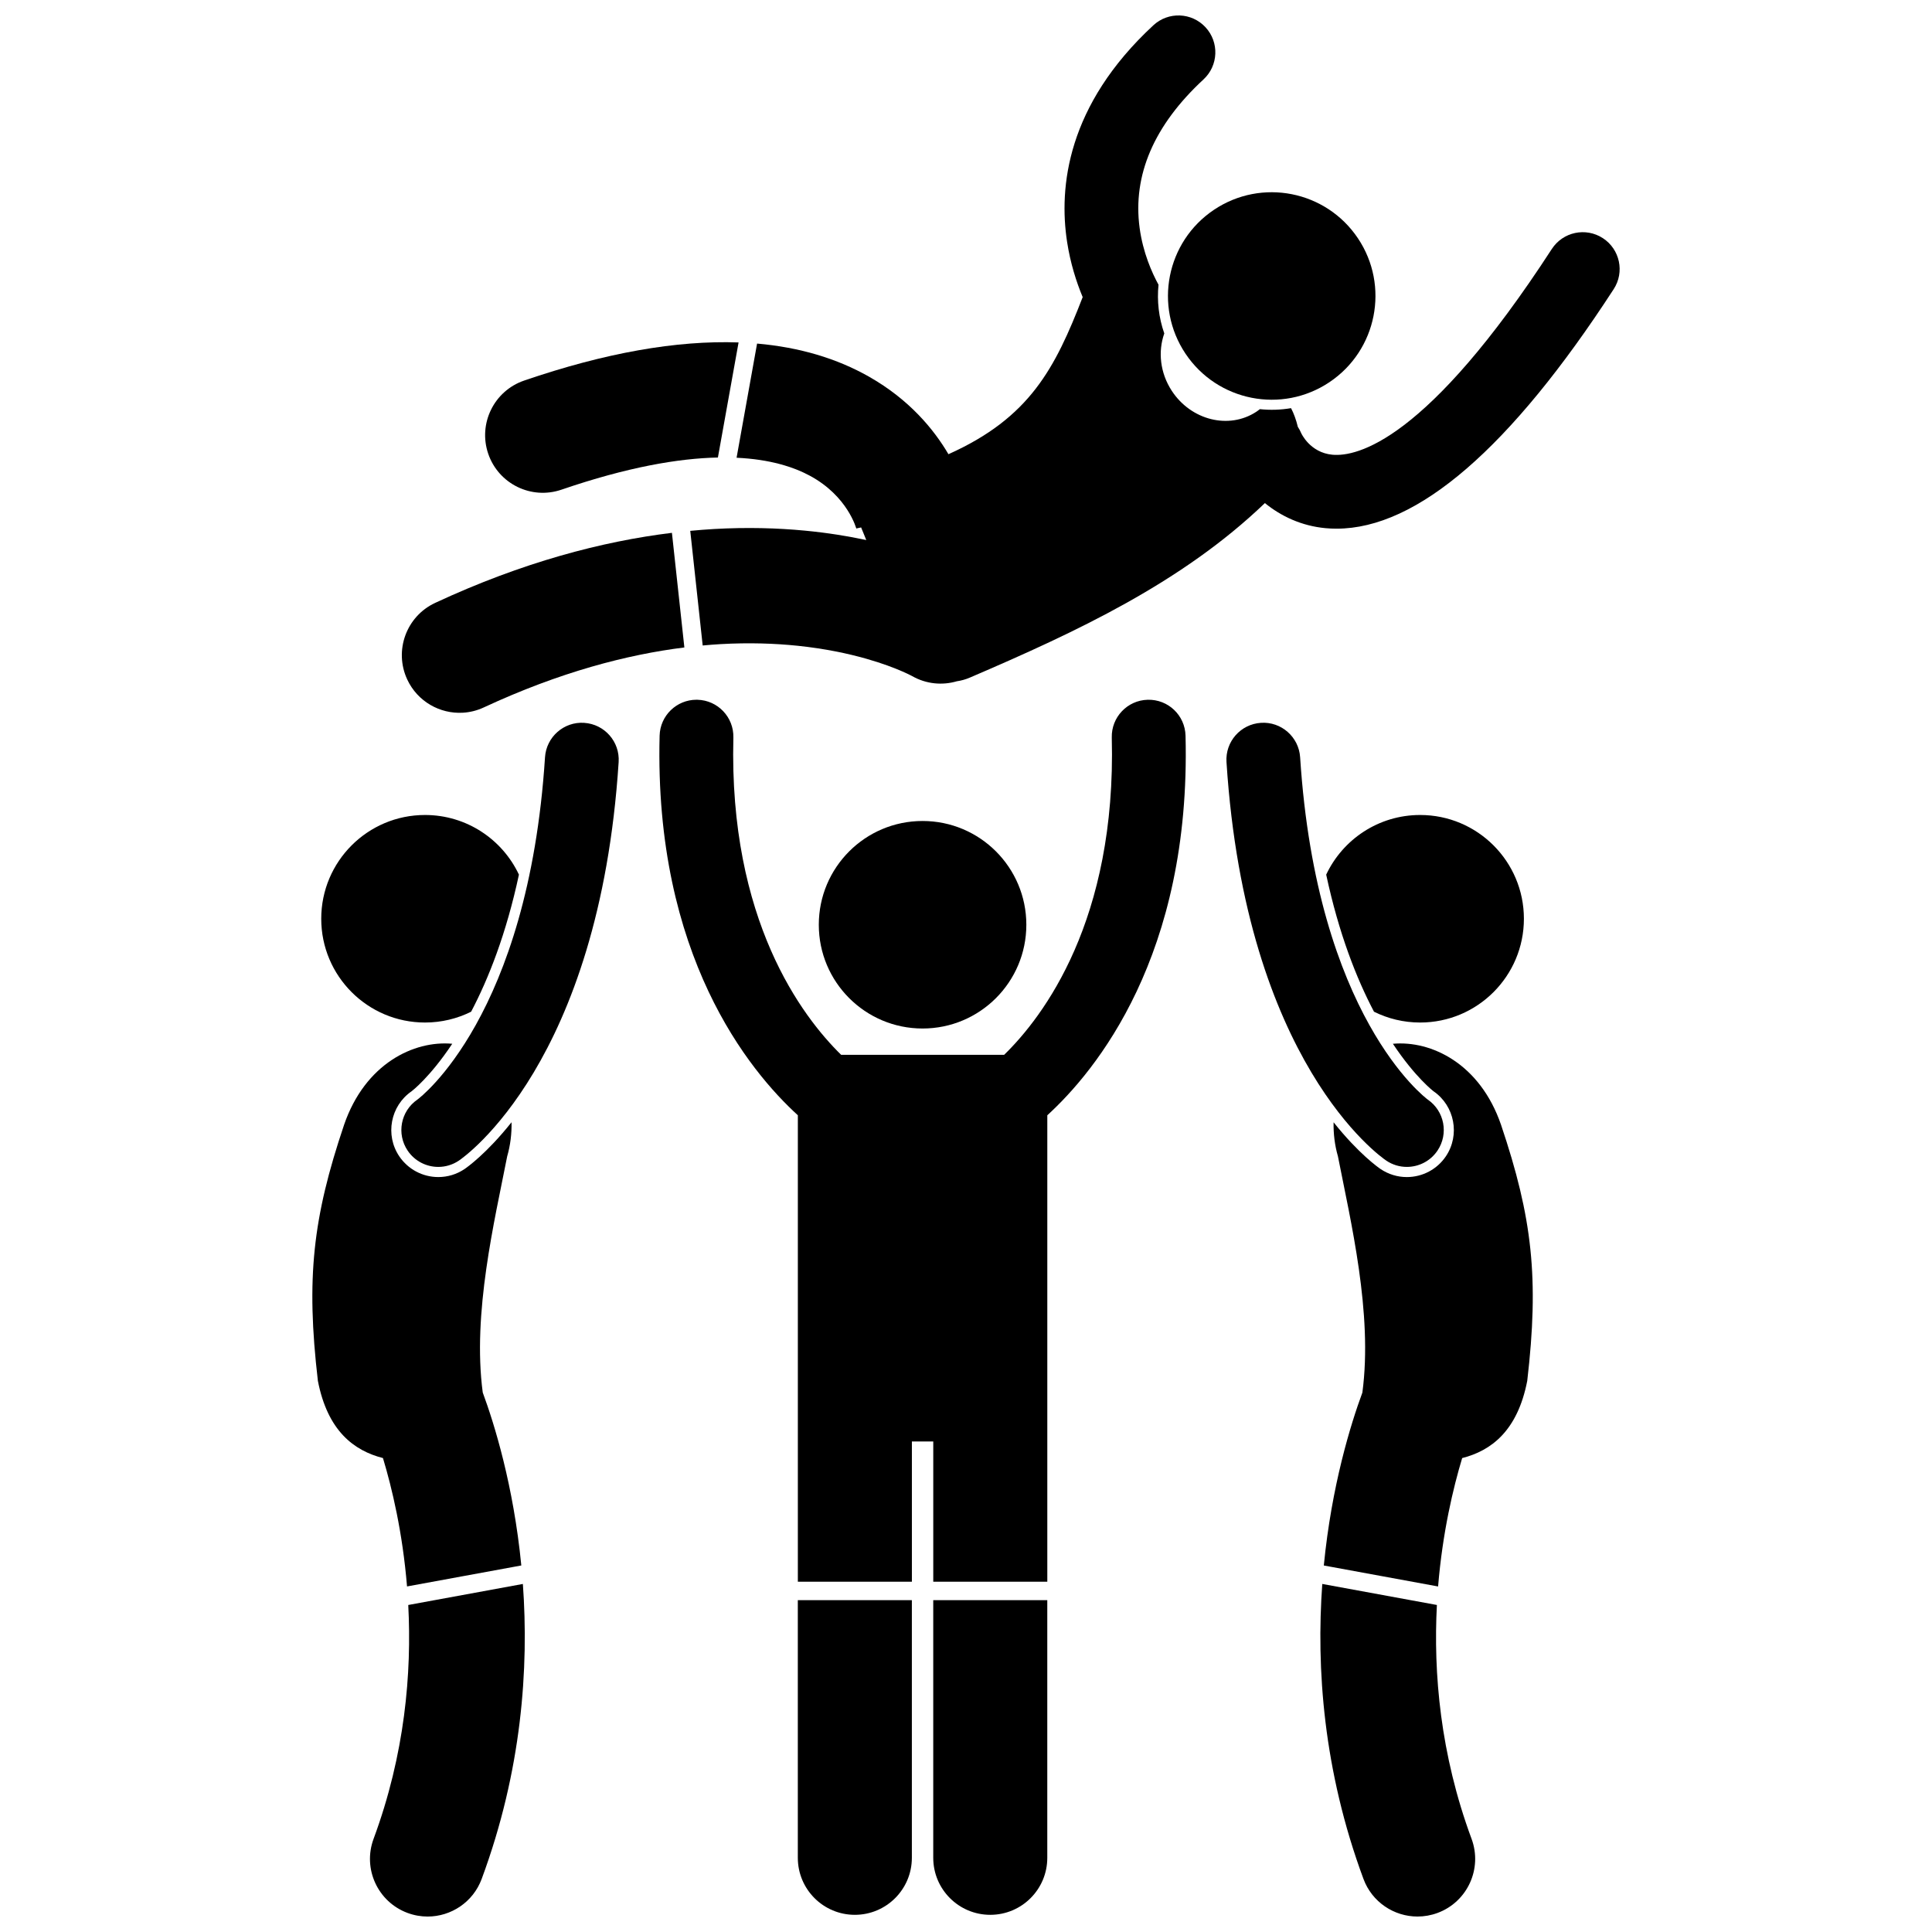 <?xml version="1.0" encoding="UTF-8"?>
<!-- Uploaded to: ICON Repo, www.svgrepo.com, Generator: ICON Repo Mixer Tools -->
<svg width="800px" height="800px" version="1.1" viewBox="144 144 512 512" xmlns="http://www.w3.org/2000/svg">
 <defs>
  <clipPath id="e">
   <path d="m391 568h31v83.902h-31z"/>
  </clipPath>
  <clipPath id="d">
   <path d="m355 568h31v83.902h-31z"/>
  </clipPath>
  <clipPath id="c">
   <path d="m242 563h42v88.902h-42z"/>
  </clipPath>
  <clipPath id="b">
   <path d="m493 563h42v88.902h-42z"/>
  </clipPath>
  <clipPath id="a">
   <path d="m326 148.09h248v177.91h-248z"/>
  </clipPath>
 </defs>
 <g clip-path="url(#e)">
  <path d="m391.32 636.34c0 8.348 6.766 15.109 15.109 15.109 8.348 0 15.113-6.762 15.113-15.109v-68.277h-30.223z"/>
 </g>
 <path d="m385.66 526.01h5.664v37.168h30.223v-123.62c12.785-11.676 38.125-42.273 36.633-100.59-0.137-5.398-4.594-9.66-10.023-9.523-5.398 0.137-9.66 4.625-9.523 10.023 1.242 48.473-18.156 73.965-28.523 84.07h-43.199c-10.301-10.09-29.797-35.68-28.559-84.07 0.137-5.398-4.125-9.887-9.523-10.023-0.086-0.004-0.172-0.004-0.254-0.004-5.285 0-9.633 4.215-9.77 9.527-1.496 58.32 23.844 88.922 36.633 100.59v123.62h30.223z"/>
 <g clip-path="url(#d)">
  <path d="m355.43 636.34c0 8.348 6.766 15.109 15.109 15.109s15.113-6.762 15.113-15.109v-68.277h-30.223z"/>
 </g>
 <path d="m415.99 389.07c0 15.188-12.312 27.496-27.5 27.496s-27.5-12.309-27.5-27.496c0-15.191 12.312-27.5 27.5-27.5s27.5 12.309 27.5 27.5"/>
 <path d="m256.63 359.98c-15.188 0-27.5 12.312-27.5 27.5s12.312 27.5 27.5 27.5c4.394 0 8.543-1.035 12.223-2.867 4.617-8.766 9.312-20.652 12.668-36.324-4.391-9.34-13.883-15.809-24.891-15.809z"/>
 <path d="m267.12 453.8c-2.066 1.398-4.477 2.133-6.965 2.133-4.152 0-8.02-2.055-10.344-5.496-3.805-5.641-2.344-13.371 3.254-17.23 0.094-0.07 4.875-3.711 10.785-12.598-10.145-0.922-23.09 5.254-28.664 21.473-8.316 24.656-10.105 40.707-6.945 67.855 2.578 13.266 9.547 18.5 17.246 20.465 2.375 7.875 5.203 19.684 6.379 34.023l30.285-5.559c-2.074-21.242-7.16-37.543-10.219-45.832-2.797-20.996 3.133-45.504 6.477-62.594 0.848-2.938 1.219-6.016 1.152-9.031-6.66 8.367-11.875 12.008-12.441 12.391z"/>
 <g clip-path="url(#c)">
  <path d="m243 631.32c-2.93 7.914 1.105 16.703 9.02 19.633 1.75 0.648 3.543 0.953 5.305 0.953 6.207 0 12.047-3.812 14.328-9.973 10.648-28.75 12.527-55.879 10.914-78.168l-30.375 5.574c0.945 18.02-0.871 39.508-9.191 61.98z"/>
 </g>
 <path d="m298.82 335.56c-5.379-0.363-10.039 3.738-10.387 9.129-4.43 68.645-33.188 90.254-33.844 90.73-4.406 3.039-5.551 9.066-2.551 13.516 1.891 2.801 4.973 4.309 8.113 4.309 1.883 0 3.785-0.543 5.461-1.672 1.516-1.023 37.195-25.973 42.336-105.62 0.348-5.391-3.738-10.039-9.129-10.387z"/>
 <path d="m520.35 414.98c15.188 0 27.5-12.312 27.5-27.5s-12.312-27.5-27.5-27.5c-11.008 0-20.5 6.469-24.895 15.809 3.359 15.672 8.051 27.559 12.668 36.324 3.684 1.832 7.832 2.867 12.227 2.867z"/>
 <path d="m513.13 420.61c5.91 8.887 10.691 12.531 10.785 12.598 5.598 3.859 7.059 11.59 3.254 17.23-2.32 3.441-6.188 5.496-10.344 5.496-2.488 0-4.894-0.738-6.965-2.133-0.566-0.383-5.785-4.023-12.445-12.387-0.066 3.016 0.305 6.09 1.152 9.031 3.348 17.09 9.277 41.598 6.477 62.598-3.059 8.289-8.145 24.59-10.219 45.828l30.285 5.559c1.18-14.336 4.008-26.148 6.379-34.023 7.699-1.965 14.668-7.199 17.246-20.465 3.16-27.152 1.371-43.199-6.945-67.855-5.57-16.223-18.516-22.398-28.66-21.477z"/>
 <g clip-path="url(#b)">
  <path d="m505.33 641.93c2.281 6.164 8.121 9.977 14.328 9.973 1.762 0 3.555-0.309 5.305-0.953 7.914-2.93 11.949-11.719 9.02-19.633-8.324-22.473-10.137-43.961-9.191-61.98l-30.375-5.574c-1.613 22.289 0.266 49.418 10.914 78.168z"/>
 </g>
 <path d="m511.37 451.57c1.676 1.133 3.578 1.672 5.461 1.672 3.141 0 6.227-1.512 8.113-4.309 3-4.449 1.855-10.477-2.551-13.516-0.656-0.48-29.414-22.086-33.844-90.73-0.348-5.391-5.008-9.492-10.387-9.129-5.391 0.348-9.477 4.996-9.129 10.387 5.137 79.652 40.82 104.6 42.336 105.62z"/>
 <path d="m282.89 244.86c-7.981 2.734-12.234 11.422-9.5 19.406 2.734 7.981 11.426 12.238 19.406 9.5 17.477-5.988 31.012-8.301 41.457-8.52l5.477-30.496c-16.445-0.59-35.438 2.773-56.84 10.109z"/>
 <path d="m259.33 303.77c-7.652 3.559-10.969 12.645-7.41 20.297 2.719 5.844 8.664 9.16 14.734 8.812 1.871-0.109 3.758-0.562 5.562-1.406 20.18-9.379 37.965-13.992 53.148-15.891l-3.297-30.375c-18.453 2.258-39.582 7.785-62.738 18.562z"/>
 <g clip-path="url(#a)">
  <path d="m568.77 207.11c-4.531-2.941-10.582-1.652-13.523 2.875-33.105 50.98-51.68 55.109-58.133 54.523-5.977-0.547-8.277-5.703-8.301-5.758-0.242-0.586-0.539-1.129-0.875-1.637-0.438-1.824-1.055-3.539-1.797-4.949-2.746 0.469-5.527 0.555-8.266 0.266-0.312 0.242-0.621 0.484-0.957 0.703-7.25 4.742-17.27 2.25-22.383-5.562-3.129-4.781-3.68-10.441-1.988-15.207-1.477-4.227-1.957-8.621-1.527-12.902-1.762-3.227-4.129-8.543-5.008-15.062-1.887-13.973 3.809-27.211 16.93-39.355 3.965-3.668 4.203-9.855 0.535-13.816-3.664-3.961-9.852-4.203-13.816-0.535-22.934 21.227-25.094 42.934-22.871 57.406 0.867 5.644 2.445 10.586 4.133 14.637-7.324 18.887-14.012 31.969-35.574 41.633-3.898-6.637-10.371-14.457-20.953-20.492-8.609-4.91-18.551-7.844-29.762-8.828l-5.434 30.258c8.844 0.41 15.098 2.43 19.441 4.777 10.012 5.41 12.281 13.914 12.375 14.273-0.051-0.203-0.07-0.316-0.07-0.316l1.262-0.262c0.453 1.113 0.906 2.227 1.363 3.336-4.844-1.035-10.273-1.918-16.273-2.492-7.25-0.691-15.312-0.93-24.137-0.426-2.035 0.117-4.125 0.285-6.238 0.484l3.297 30.379c1.59-0.145 3.16-0.27 4.688-0.359 7.621-0.434 14.457-0.188 20.477 0.434 7.293 0.758 13.379 2.07 18.148 3.426 4.348 1.234 7.598 2.5 9.648 3.398 1.027 0.449 1.75 0.805 2.168 1.016 0.203 0.102 0.332 0.172 0.379 0.199l0.012 0.004c3.742 2.125 8.008 2.488 11.844 1.363 1.145-0.164 2.305-0.484 3.445-0.973 28.328-12.156 56.227-25.18 78.184-46.246 4.25 3.473 9.711 6.066 16.113 6.652 0.953 0.086 1.914 0.129 2.879 0.129 21.383 0 46.074-21.332 73.441-63.477 2.941-4.519 1.652-10.574-2.875-13.516z"/>
 </g>
 <path d="m503.86 207.14c8.449 12.613 5.074 29.691-7.543 38.141-12.613 8.453-29.691 5.074-38.141-7.543-8.453-12.613-5.074-29.691 7.539-38.141 12.617-8.449 29.691-5.074 38.145 7.543"/>
</svg>